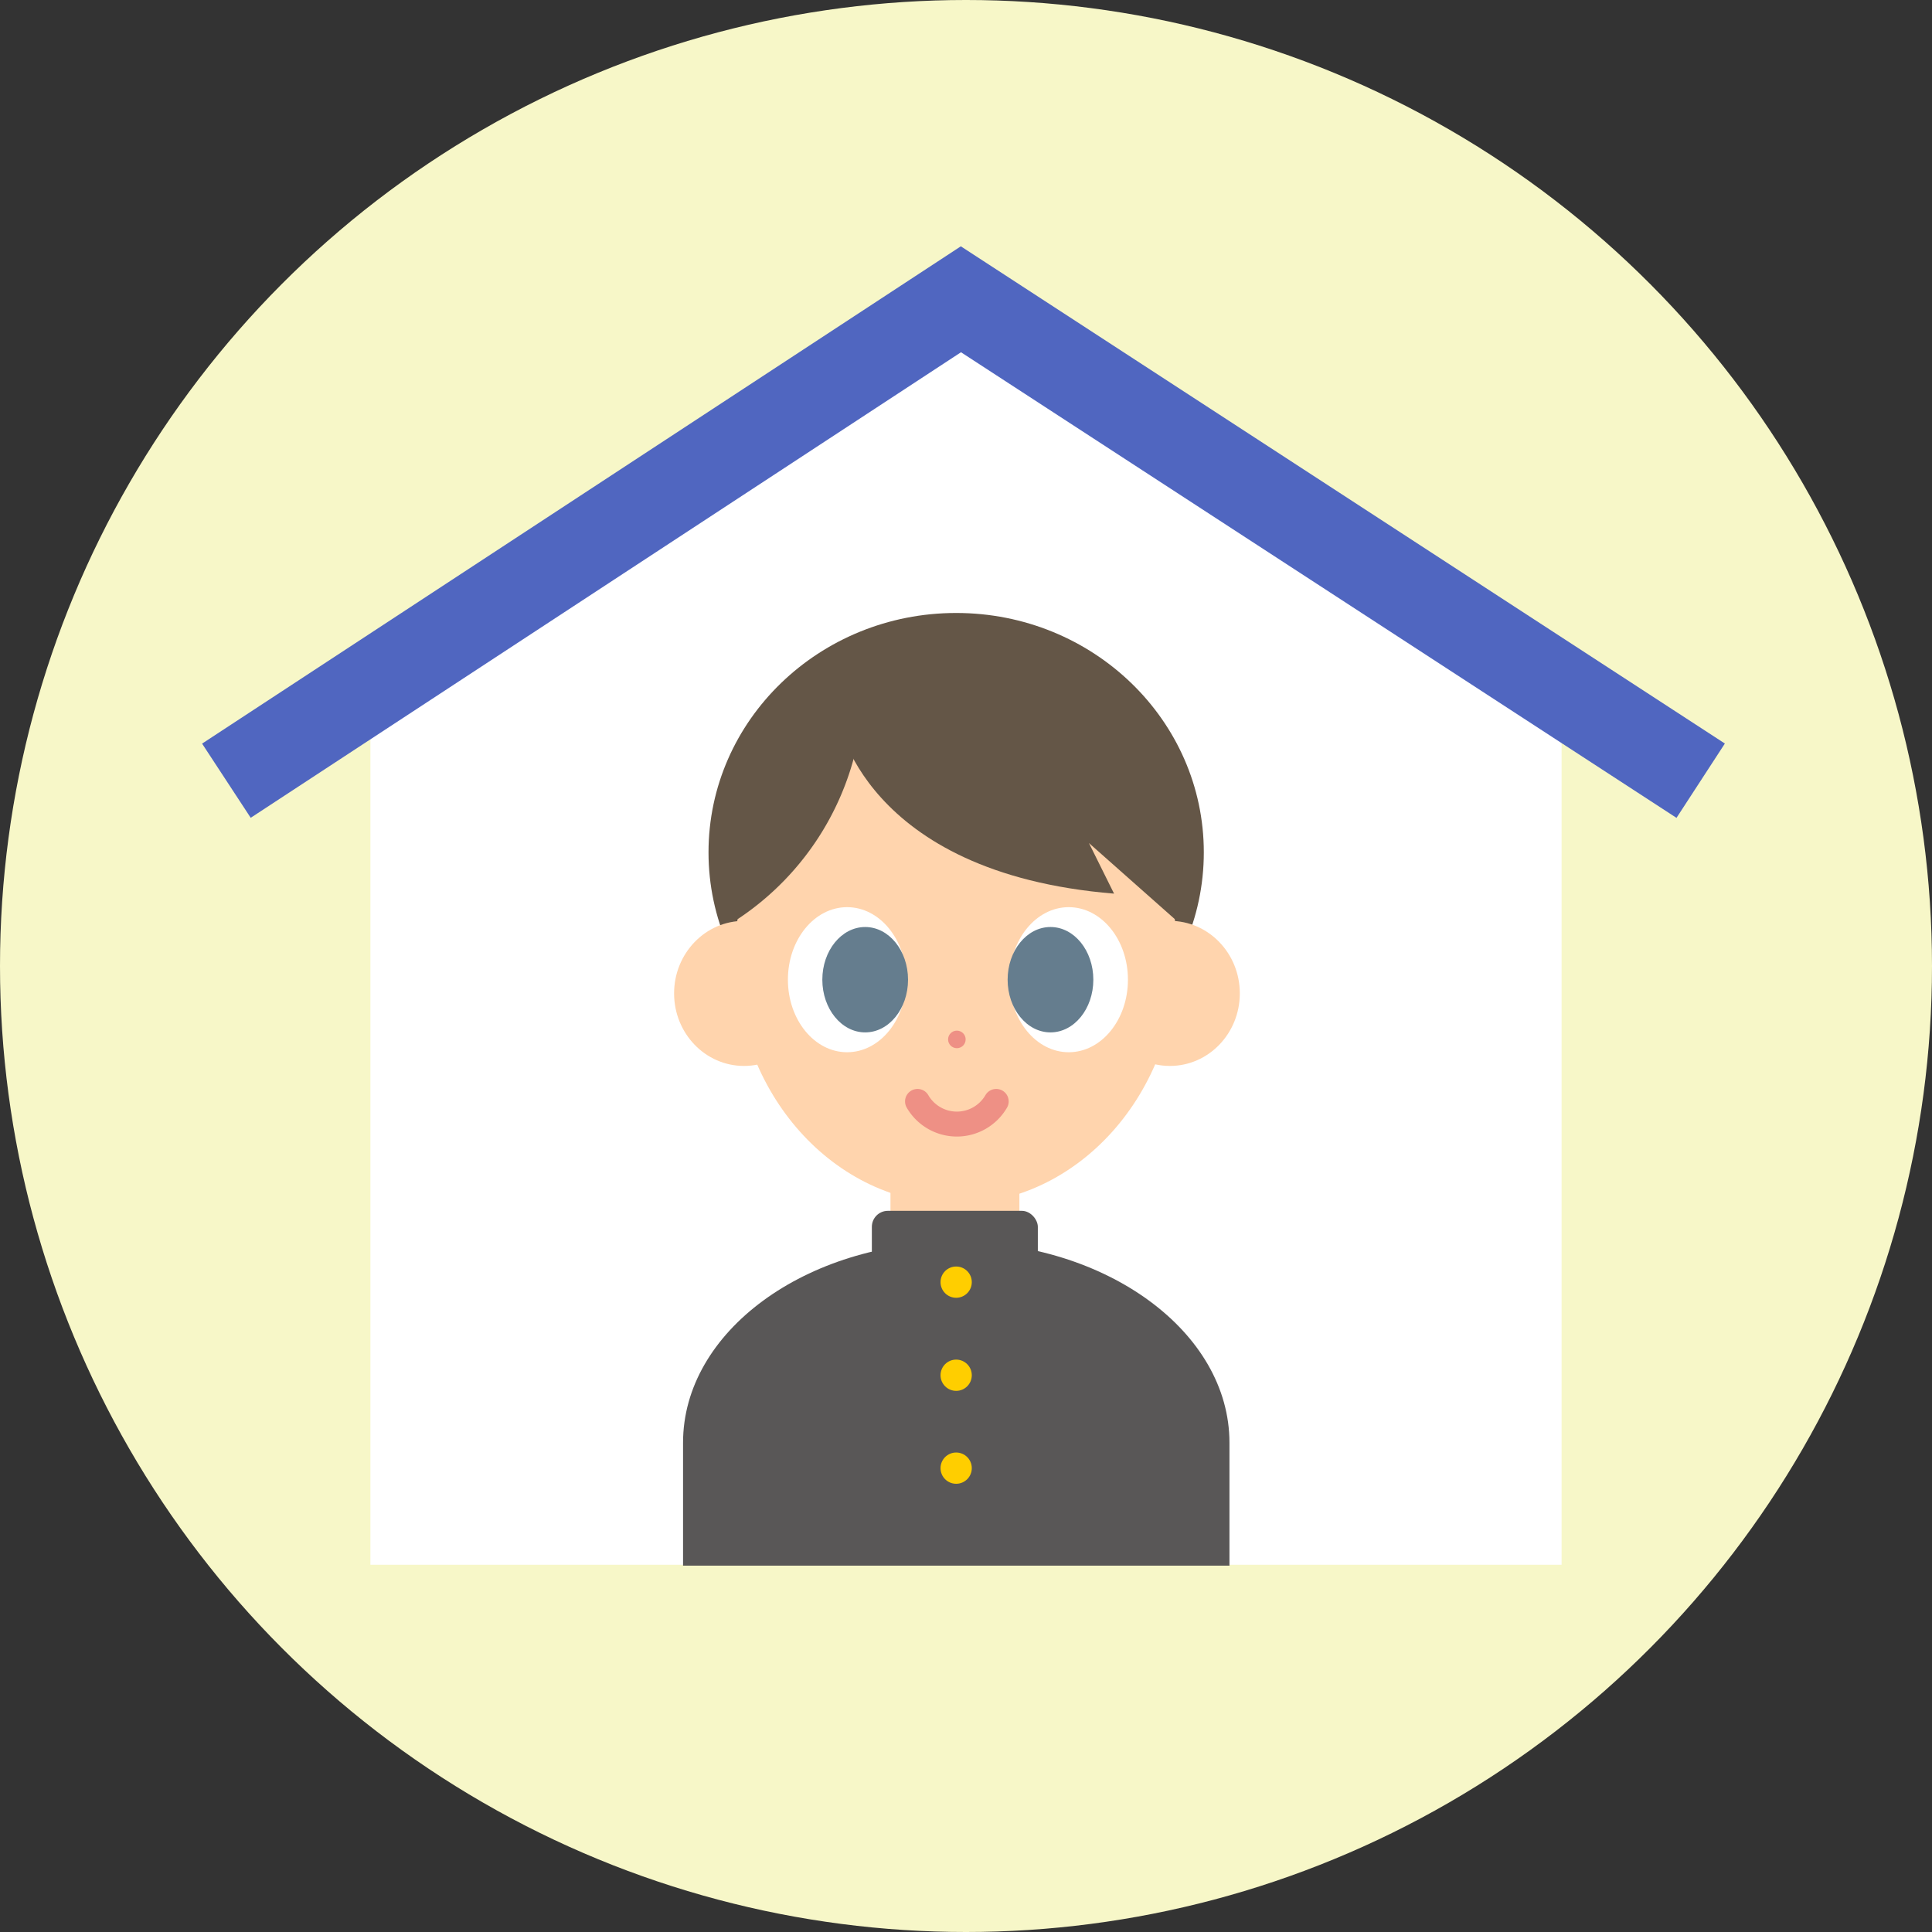 <svg xmlns="http://www.w3.org/2000/svg" viewBox="0 0 110 110"><rect x="0" y="0" width="110" height="110" fill="#333333" stroke="none"/><defs><style>.cls-1{fill:#f7f7c8;}.cls-2{fill:#fff;}.cls-3,.cls-7{fill:none;stroke-miterlimit:10;}.cls-3{stroke:#5066c0;stroke-width:5.05px;}.cls-4{fill:#645647;}.cls-5{fill:#ffd4ad;}.cls-6{fill:#657d8e;}.cls-7{stroke:#ee9085;stroke-linecap:round;stroke-width:1.42px;}.cls-8{fill:#595757;}.cls-9{fill:#ee9085;}.cls-10{fill:#ffce00;}</style></defs><g id="レイヤー_2" data-name="レイヤー 2"><g id="レイヤー_2-2" data-name="レイヤー 2"><circle class="cls-1" cx="55" cy="55" r="55"/><polygon class="cls-2" points="88.91 89.09 21.09 89.09 21.09 39.15 55 17.04 88.91 39.15 88.91 89.09"/><polyline class="cls-3" points="96.83 44.45 54.71 17.04 12.89 44.45"/><ellipse class="cls-4" cx="54.44" cy="48.53" rx="14.1" ry="13.63"/><ellipse class="cls-5" cx="54.44" cy="54.45" rx="12.59" ry="14.1"/><ellipse class="cls-5" cx="42.36" cy="56.56" rx="3.98" ry="4.13"/><ellipse class="cls-5" cx="66.61" cy="56.56" rx="3.98" ry="4.13"/><path class="cls-4" d="M47.7,40.88s1.39,8.83,15.73,10L62,48,67,52.43,65.19,44l-5.95-5.25h-6Z"/><path class="cls-4" d="M49.11,40.34a16,16,0,0,1-7.26,12.09V47l3.55-4.53Z"/><ellipse class="cls-2" cx="48.23" cy="55.78" rx="3.37" ry="4.13"/><ellipse class="cls-6" cx="49.26" cy="55.78" rx="2.44" ry="3"/><ellipse class="cls-2" cx="60.85" cy="55.78" rx="3.37" ry="4.13"/><ellipse class="cls-6" cx="59.81" cy="55.78" rx="2.44" ry="3"/><path class="cls-7" d="M52.24,62.71a2.59,2.59,0,0,0,4.48,0"/><ellipse class="cls-5" cx="54.44" cy="70.78" rx="3.66" ry="3.8"/><path class="cls-8" d="M54.44,70.71c-8.59,0-15.55,5.12-15.55,11.43v7H70v-7C70,75.83,63,70.71,54.44,70.71Z"/><rect class="cls-5" x="50.7" y="67.62" width="7.34" height="3.74"/><circle class="cls-9" cx="54.48" cy="59.18" r="0.5"/><rect class="cls-8" x="49.64" y="68.94" width="9.45" height="6.04" rx="0.91"/><circle class="cls-10" cx="54.44" cy="73" r="0.89"/><circle class="cls-10" cx="54.44" cy="78.3" r="0.89"/><circle class="cls-10" cx="54.44" cy="83.59" r="0.89"/></g></g></svg>